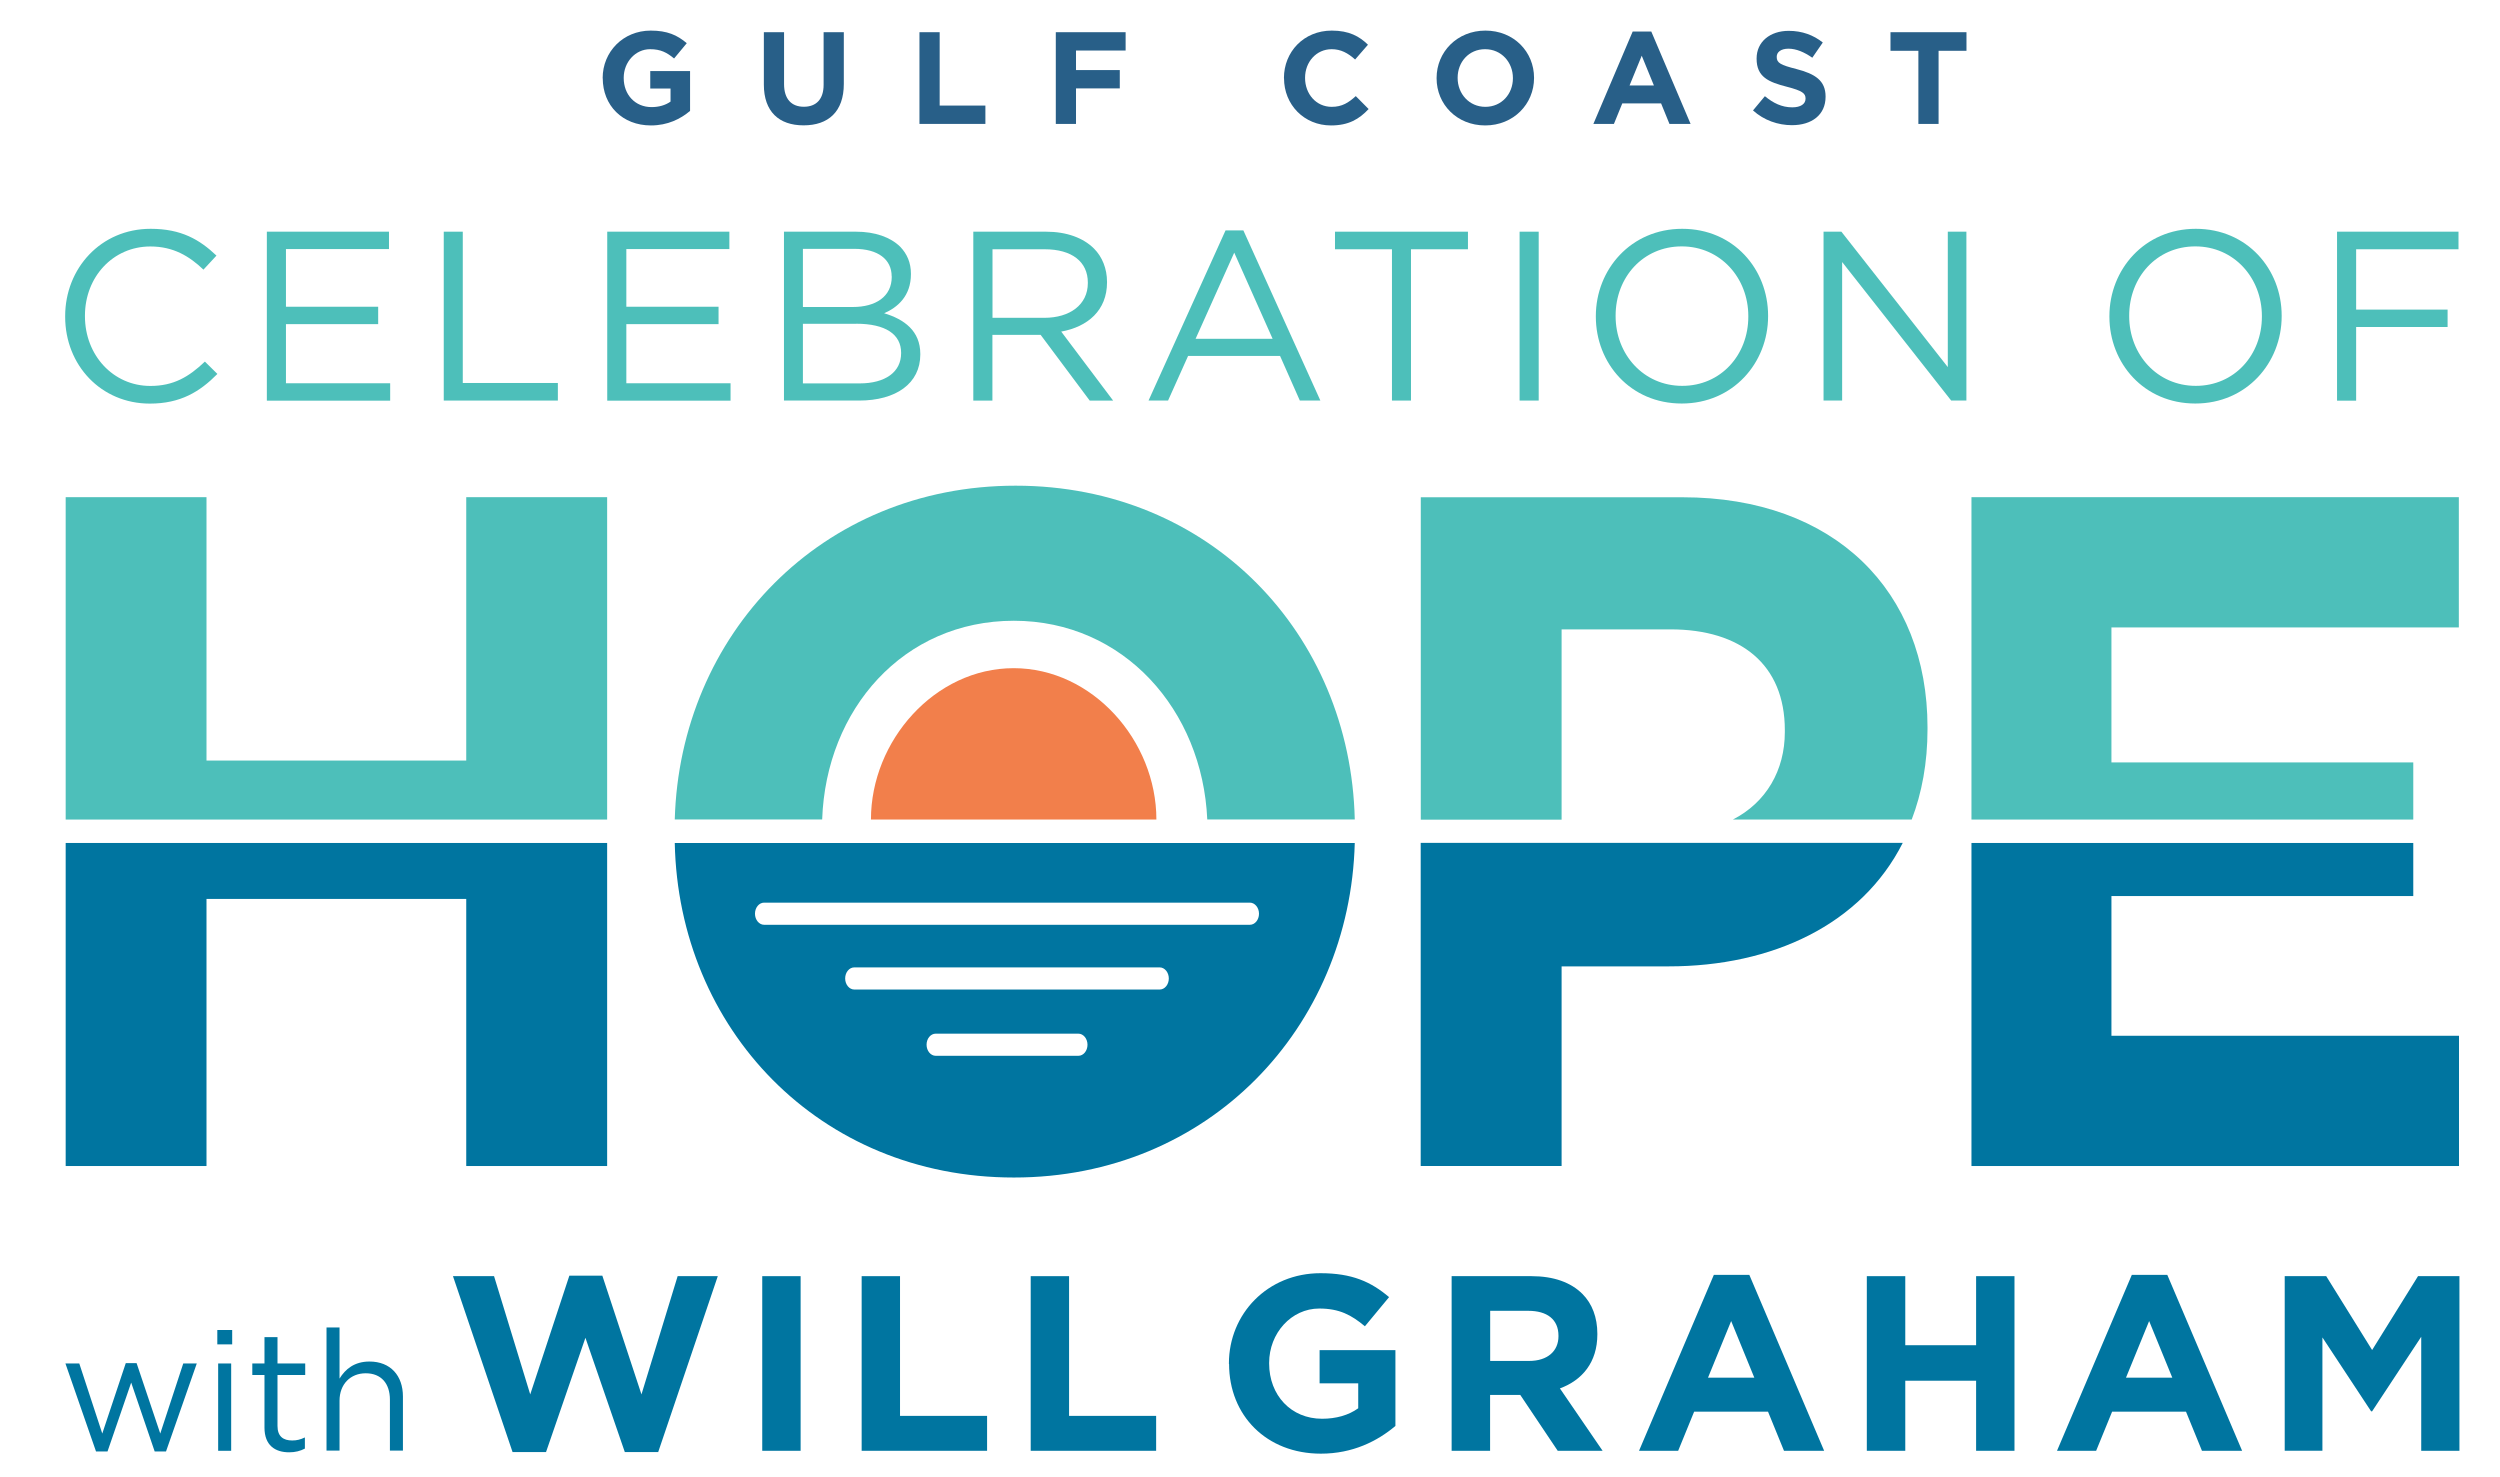 <?xml version="1.0" encoding="UTF-8"?>
<svg id="Layer_1" xmlns="http://www.w3.org/2000/svg" version="1.1" viewBox="0 0 295.77 174.78">
  <!-- Generator: Adobe Illustrator 29.6.1, SVG Export Plug-In . SVG Version: 2.1.1 Build 9)  -->
  <defs>
    <style>
      .st0 {
        fill: #0075a0;
      }

      .st1 {
        fill: #285f88;
      }

      .st2 {
        fill: #4dbfba;
      }

      .st3 {
        fill: #f27f4b;
      }
    </style>
  </defs>
  <g>
    <polygon class="st2" points="71.83 58.82 55.16 58.82 55.16 89.98 24.43 89.98 24.43 58.82 7.77 58.82 7.77 96.96 71.83 96.96 71.83 58.82"/>
    <path class="st2" d="M119.94,73.44c13.01,0,22.32,10.57,22.89,23.51h17.45c-.5-21.92-17.1-39.49-40.12-39.49s-39.72,17.67-40.33,39.49h17.44c.45-13.03,9.6-23.51,22.68-23.51Z"/>
    <path class="st2" d="M184.75,74.46h12.88c8.33,0,13.53,4.16,13.53,11.92v.23c0,4.52-2.2,8.33-6.15,10.35h21.16c1.2-3.14,1.87-6.7,1.87-10.69v-.22c0-16.08-10.93-27.22-29-27.22h-30.95v38.14h16.66v-22.5Z"/>
    <polygon class="st2" points="285.51 90.2 249.8 90.2 249.8 74.23 290.9 74.23 290.9 58.82 233.24 58.82 233.24 96.96 285.51 96.96 285.51 90.2"/>
    <polygon class="st0" points="7.77 137.95 24.43 137.95 24.43 106.35 55.16 106.35 55.16 137.95 71.83 137.95 71.83 99.73 7.77 99.73 7.77 137.95"/>
    <path class="st3" d="M119.93,79.05c-9.33,0-16.89,8.58-16.89,17.91h33.77c0-9.33-7.56-17.91-16.89-17.91Z"/>
    <path class="st0" d="M168.09,137.95h16.66v-23.62h12.66c12.3,0,22.82-4.96,27.7-14.61h-57.03v38.23Z"/>
    <polygon class="st0" points="249.8 122.54 249.8 106.01 285.51 106.01 285.51 99.73 233.24 99.73 233.24 137.95 290.92 137.95 290.92 122.54 249.8 122.54"/>
    <path class="st0" d="M142.84,99.73h-63.01c.45,21.96,17.07,39.58,40.12,39.58s39.76-17.72,40.33-39.58h-17.43ZM127.58,124.91h-16.88c-.59,0-1.08-.59-1.08-1.31s.48-1.31,1.08-1.31h16.88c.59,0,1.08.59,1.08,1.31s-.48,1.31-1.08,1.31ZM137.2,117.07h-36.13c-.59,0-1.08-.59-1.08-1.31s.48-1.31,1.08-1.31h36.13c.59,0,1.08.59,1.08,1.31s-.48,1.31-1.08,1.31ZM147.87,109.41h-57.47c-.59,0-1.08-.59-1.08-1.31s.48-1.31,1.08-1.31h57.47c.59,0,1.08.59,1.08,1.31s-.48,1.31-1.08,1.31Z"/>
  </g>
  <g>
    <path class="st2" d="M7.71,37.46v-.06c0-5.65,4.22-10.33,10.11-10.33,3.63,0,5.8,1.28,7.79,3.17l-1.54,1.66c-1.68-1.6-3.57-2.74-6.28-2.74-4.42,0-7.74,3.6-7.74,8.19v.06c0,4.62,3.34,8.25,7.74,8.25,2.74,0,4.54-1.06,6.45-2.88l1.48,1.46c-2.08,2.11-4.37,3.51-7.99,3.51-5.77,0-10.02-4.54-10.02-10.28Z"/>
    <path class="st2" d="M31.57,27.41h14.45v2.06h-12.19v6.82h10.91v2.06h-10.91v6.99h12.33v2.06h-14.59v-19.98Z"/>
    <path class="st2" d="M52.49,27.41h2.26v17.9h11.25v2.08h-13.5v-19.98Z"/>
    <path class="st2" d="M71.84,27.41h14.45v2.06h-12.19v6.82h10.91v2.06h-10.91v6.99h12.33v2.06h-14.59v-19.98Z"/>
    <path class="st2" d="M92.76,27.41h8.51c2.28,0,4.08.66,5.22,1.77.83.86,1.28,1.91,1.28,3.2v.06c0,2.6-1.6,3.94-3.17,4.62,2.37.71,4.28,2.08,4.28,4.82v.06c0,3.43-2.88,5.45-7.25,5.45h-8.88v-19.98ZM105.49,32.69c0-1.97-1.57-3.25-4.42-3.25h-6.08v6.88h5.91c2.71,0,4.6-1.23,4.6-3.57v-.06ZM101.3,38.31h-6.31v7.05h6.71c3.03,0,4.91-1.34,4.91-3.57v-.06c0-2.17-1.83-3.43-5.31-3.43Z"/>
    <path class="st2" d="M115.16,27.41h8.59c2.46,0,4.42.74,5.68,2,.97.97,1.54,2.37,1.54,3.94v.06c0,3.31-2.28,5.25-5.42,5.82l6.14,8.16h-2.77l-5.8-7.77h-5.71v7.77h-2.26v-19.98ZM123.56,37.6c3,0,5.14-1.54,5.14-4.11v-.06c0-2.46-1.88-3.94-5.11-3.94h-6.17v8.11h6.14Z"/>
    <path class="st2" d="M144.99,27.26h2.11l9.11,20.13h-2.43l-2.34-5.28h-10.88l-2.37,5.28h-2.31l9.11-20.13ZM150.56,40.08l-4.54-10.19-4.57,10.19h9.11Z"/>
    <path class="st2" d="M164.68,29.49h-6.74v-2.08h15.73v2.08h-6.74v17.9h-2.25v-17.9Z"/>
    <path class="st2" d="M179.78,27.41h2.26v19.98h-2.26v-19.98Z"/>
    <path class="st2" d="M188.8,37.46v-.06c0-5.51,4.14-10.33,10.22-10.33s10.16,4.77,10.16,10.28v.06c0,5.51-4.14,10.33-10.22,10.33s-10.16-4.77-10.16-10.28ZM206.84,37.46v-.06c0-4.54-3.31-8.25-7.88-8.25s-7.82,3.65-7.82,8.19v.06c0,4.54,3.31,8.25,7.88,8.25s7.82-3.65,7.82-8.19Z"/>
    <path class="st2" d="M215.74,27.41h2.11l12.59,16.02v-16.02h2.2v19.98h-1.8l-12.9-16.39v16.39h-2.2v-19.98Z"/>
    <path class="st2" d="M249.56,37.46v-.06c0-5.51,4.14-10.33,10.22-10.33s10.16,4.77,10.16,10.28v.06c0,5.51-4.14,10.33-10.22,10.33s-10.16-4.77-10.16-10.28ZM267.6,37.46v-.06c0-4.54-3.31-8.25-7.88-8.25s-7.82,3.65-7.82,8.19v.06c0,4.54,3.31,8.25,7.88,8.25s7.82-3.65,7.82-8.19Z"/>
    <path class="st2" d="M276.5,27.41h14.36v2.08h-12.11v7.14h10.82v2.06h-10.82v8.71h-2.26v-19.98Z"/>
  </g>
  <g>
    <path class="st0" d="M7.74,161.31h1.64l2.72,8.29,2.78-8.33h1.28l2.8,8.33,2.72-8.29h1.6l-3.64,10.41h-1.34l-2.78-8.15-2.8,8.15h-1.36l-3.62-10.41Z"/>
    <path class="st0" d="M25.71,157.35h1.76v1.7h-1.76v-1.7ZM25.81,161.31h1.54v10.33h-1.54v-10.33Z"/>
    <path class="st0" d="M31.29,168.9v-6.23h-1.44v-1.36h1.44v-3.12h1.54v3.12h3.28v1.36h-3.28v6.03c0,1.26.7,1.72,1.74,1.72.52,0,.96-.1,1.5-.36v1.32c-.54.28-1.12.44-1.86.44-1.66,0-2.92-.82-2.92-2.92Z"/>
    <path class="st0" d="M38.63,157.05h1.54v6.05c.68-1.12,1.76-2.02,3.54-2.02,2.5,0,3.96,1.68,3.96,4.13v6.41h-1.54v-6.03c0-1.92-1.04-3.12-2.86-3.12s-3.1,1.3-3.1,3.24v5.91h-1.54v-14.59Z"/>
    <path class="st0" d="M53.58,150.98h4.87l4.28,13.99,4.63-14.05h3.9l4.63,14.05,4.28-13.99h4.75l-7.05,20.81h-3.95l-4.66-13.52-4.66,13.52h-3.96l-7.05-20.81Z"/>
    <path class="st0" d="M90.18,150.98h4.54v20.66h-4.54v-20.66Z"/>
    <path class="st0" d="M101.94,150.98h4.54v16.53h10.3v4.13h-14.84v-20.66Z"/>
    <path class="st0" d="M121.94,150.98h4.54v16.53h10.3v4.13h-14.84v-20.66Z"/>
    <path class="st0" d="M145.39,161.37v-.06c0-5.87,4.57-10.68,10.83-10.68,3.72,0,5.96,1,8.12,2.83l-2.86,3.45c-1.59-1.33-3.01-2.1-5.4-2.1-3.31,0-5.93,2.92-5.93,6.43v.06c0,3.78,2.6,6.55,6.26,6.55,1.65,0,3.13-.41,4.28-1.24v-2.95h-4.57v-3.93h8.97v8.97c-2.13,1.8-5.05,3.28-8.82,3.28-6.43,0-10.86-4.51-10.86-10.62Z"/>
    <path class="st0" d="M171.75,150.98h9.44c2.63,0,4.66.74,6.02,2.1,1.15,1.15,1.77,2.77,1.77,4.72v.06c0,3.33-1.8,5.43-4.43,6.4l5.05,7.38h-5.31l-4.43-6.61h-3.57v6.61h-4.55v-20.66ZM180.9,161.01c2.21,0,3.48-1.18,3.48-2.92v-.06c0-1.95-1.36-2.95-3.57-2.95h-4.51v5.93h4.6Z"/>
    <path class="st0" d="M202.77,150.83h4.19l8.85,20.81h-4.75l-1.89-4.63h-8.74l-1.89,4.63h-4.63l8.85-20.81ZM207.55,162.99l-2.74-6.7-2.74,6.7h5.49Z"/>
    <path class="st0" d="M220.86,150.98h4.55v8.17h8.38v-8.17h4.54v20.66h-4.54v-8.29h-8.38v8.29h-4.55v-20.66Z"/>
    <path class="st0" d="M252.22,150.83h4.19l8.85,20.81h-4.75l-1.89-4.63h-8.74l-1.89,4.63h-4.63l8.85-20.81ZM257,162.99l-2.74-6.7-2.74,6.7h5.49Z"/>
    <path class="st0" d="M270.31,150.98h4.9l5.43,8.74,5.43-8.74h4.9v20.66h-4.52v-13.49l-5.81,8.82h-.12l-5.76-8.74v13.4h-4.46v-20.66Z"/>
  </g>
  <path class="st1" d="M71.3,9.26v-.03c0-3.08,2.4-5.61,5.69-5.61,1.95,0,3.13.53,4.26,1.49l-1.5,1.81c-.84-.7-1.58-1.1-2.84-1.1-1.74,0-3.12,1.53-3.12,3.38v.03c0,1.98,1.36,3.44,3.29,3.44.87,0,1.64-.22,2.25-.65v-1.55h-2.4v-2.06h4.71v4.71c-1.12.95-2.65,1.72-4.63,1.72-3.38,0-5.7-2.37-5.7-5.58Z"/>
  <path class="st1" d="M90.37,10.01V3.81h2.39v6.14c0,1.77.88,2.68,2.34,2.68s2.34-.88,2.34-2.6V3.81h2.39v6.12c0,3.29-1.84,4.9-4.76,4.9s-4.7-1.63-4.7-4.82Z"/>
  <path class="st1" d="M108.78,3.81h2.39v8.68h5.41v2.17h-7.8V3.81Z"/>
  <path class="st1" d="M124.91,3.81h8.26v2.17h-5.87v2.31h5.18v2.17h-5.18v4.2h-2.39V3.81Z"/>
  <path class="st1" d="M151.9,9.26v-.03c0-3.08,2.33-5.61,5.66-5.61,2.05,0,3.27.68,4.28,1.67l-1.52,1.75c-.84-.76-1.69-1.22-2.77-1.22-1.83,0-3.15,1.52-3.15,3.38v.03c0,1.86,1.29,3.41,3.15,3.41,1.24,0,2-.5,2.85-1.27l1.52,1.53c-1.12,1.19-2.36,1.94-4.45,1.94-3.19,0-5.56-2.46-5.56-5.58Z"/>
  <path class="st1" d="M169.96,9.26v-.03c0-3.08,2.43-5.61,5.78-5.61s5.75,2.5,5.75,5.58v.03c0,3.08-2.43,5.61-5.78,5.61s-5.75-2.5-5.75-5.58ZM178.99,9.26v-.03c0-1.86-1.36-3.41-3.29-3.41s-3.25,1.52-3.25,3.38v.03c0,1.86,1.36,3.41,3.28,3.41s3.26-1.52,3.26-3.38Z"/>
  <path class="st1" d="M193.16,3.73h2.2l4.65,10.93h-2.5l-.99-2.43h-4.59l-.99,2.43h-2.43l4.65-10.93ZM195.67,10.11l-1.44-3.52-1.44,3.52h2.88Z"/>
  <path class="st1" d="M207.39,13.07l1.41-1.69c.98.81,2,1.32,3.24,1.32.98,0,1.57-.39,1.57-1.02v-.03c0-.6-.37-.91-2.19-1.38-2.19-.56-3.6-1.16-3.6-3.32v-.03c0-1.97,1.58-3.27,3.8-3.27,1.58,0,2.93.5,4.03,1.38l-1.24,1.8c-.96-.67-1.91-1.07-2.82-1.07s-1.39.42-1.39.95v.03c0,.71.46.95,2.34,1.43,2.2.57,3.44,1.36,3.44,3.25v.03c0,2.15-1.64,3.36-3.98,3.36-1.64,0-3.3-.57-4.6-1.74Z"/>
  <path class="st1" d="M226.96,6.01h-3.3v-2.2h8.99v2.2h-3.3v8.65h-2.39V6.01Z"/>
</svg>